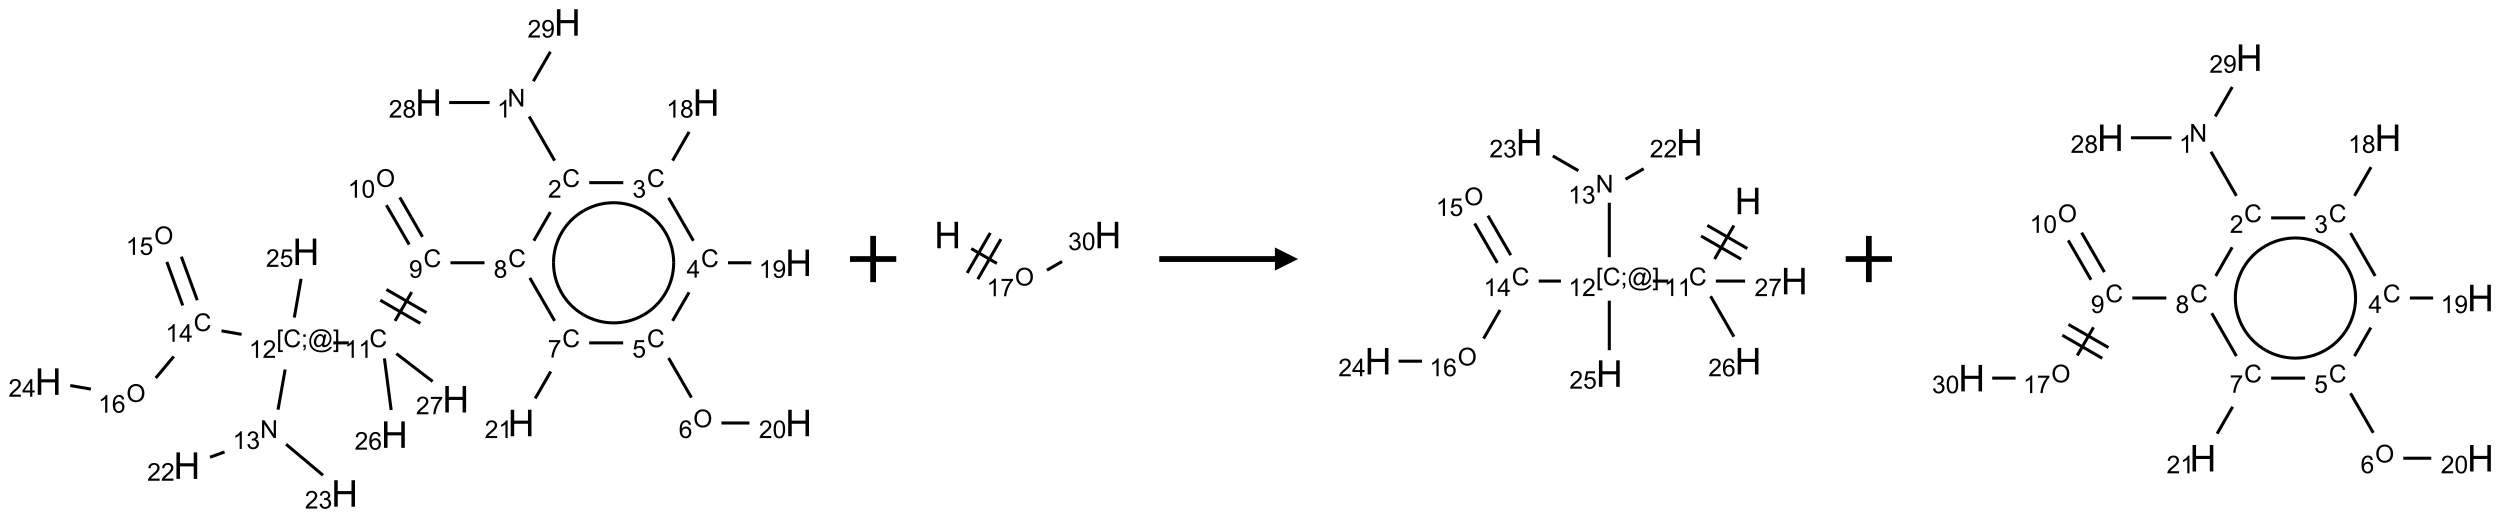 <?xml version="1.0" encoding="UTF-8"?>
<svg xmlns="http://www.w3.org/2000/svg" xmlns:xlink="http://www.w3.org/1999/xlink" width="1081" height="224" viewBox="0 0 1081 224">
<defs>
<g>
<g id="glyph-0-0">
<path d="M 1.332 0 L 1.332 -6.668 L 6.668 -6.668 L 6.668 0 Z M 1.5 -0.168 L 6.5 -0.168 L 6.5 -6.5 L 1.5 -6.5 Z M 1.5 -0.168 "/>
</g>
<g id="glyph-0-1">
<path d="M 0.812 0 L 0.812 -7.637 L 1.848 -7.637 L 5.859 -1.641 L 5.859 -7.637 L 6.828 -7.637 L 6.828 0 L 5.793 0 L 1.781 -6 L 1.781 0 Z M 0.812 0 "/>
</g>
<g id="glyph-0-2">
<path d="M 3.973 0 L 3.035 0 L 3.035 -5.973 C 2.809 -5.758 2.516 -5.543 2.148 -5.328 C 1.781 -5.113 1.453 -4.953 1.16 -4.844 L 1.16 -5.75 C 1.684 -5.996 2.145 -6.297 2.535 -6.645 C 2.93 -6.996 3.207 -7.336 3.371 -7.668 L 3.973 -7.668 Z M 3.973 0 "/>
</g>
<g id="glyph-0-3">
<path d="M 6.27 -2.676 L 7.281 -2.422 C 7.07 -1.594 6.688 -0.961 6.137 -0.523 C 5.586 -0.086 4.914 0.129 4.121 0.129 C 3.297 0.129 2.629 -0.039 2.113 -0.371 C 1.598 -0.707 1.203 -1.191 0.934 -1.828 C 0.664 -2.465 0.531 -3.145 0.531 -3.875 C 0.531 -4.672 0.684 -5.363 0.988 -5.957 C 1.293 -6.547 1.723 -6.996 2.285 -7.305 C 2.844 -7.613 3.461 -7.766 4.137 -7.766 C 4.898 -7.766 5.543 -7.57 6.062 -7.184 C 6.582 -6.793 6.945 -6.246 7.152 -5.543 L 6.156 -5.309 C 5.98 -5.863 5.723 -6.266 5.387 -6.52 C 5.051 -6.773 4.625 -6.902 4.113 -6.902 C 3.527 -6.902 3.039 -6.762 2.645 -6.48 C 2.25 -6.199 1.973 -5.82 1.812 -5.348 C 1.652 -4.871 1.574 -4.383 1.574 -3.879 C 1.574 -3.23 1.668 -2.664 1.855 -2.18 C 2.047 -1.695 2.34 -1.332 2.738 -1.094 C 3.137 -0.855 3.57 -0.734 4.035 -0.734 C 4.602 -0.734 5.082 -0.898 5.473 -1.223 C 5.867 -1.551 6.133 -2.035 6.27 -2.676 Z M 6.27 -2.676 "/>
</g>
<g id="glyph-0-4">
<path d="M 5.371 -0.902 L 5.371 0 L 0.324 0 C 0.316 -0.227 0.352 -0.441 0.434 -0.652 C 0.562 -0.996 0.766 -1.332 1.051 -1.668 C 1.332 -2 1.742 -2.387 2.277 -2.824 C 3.105 -3.504 3.668 -4.043 3.957 -4.441 C 4.25 -4.84 4.395 -5.215 4.395 -5.566 C 4.395 -5.938 4.262 -6.254 3.996 -6.508 C 3.73 -6.762 3.387 -6.891 2.957 -6.891 C 2.508 -6.891 2.145 -6.754 1.875 -6.484 C 1.605 -6.215 1.469 -5.84 1.465 -5.359 L 0.5 -5.457 C 0.566 -6.176 0.812 -6.727 1.246 -7.102 C 1.676 -7.477 2.254 -7.668 2.98 -7.668 C 3.711 -7.668 4.293 -7.465 4.719 -7.059 C 5.145 -6.652 5.359 -6.148 5.359 -5.547 C 5.359 -5.242 5.297 -4.941 5.172 -4.645 C 5.047 -4.352 4.84 -4.039 4.551 -3.715 C 4.262 -3.387 3.777 -2.938 3.105 -2.371 C 2.543 -1.898 2.18 -1.578 2.02 -1.41 C 1.859 -1.242 1.73 -1.07 1.625 -0.902 Z M 5.371 -0.902 "/>
</g>
<g id="glyph-0-5">
<path d="M 0.449 -2.016 L 1.387 -2.141 C 1.492 -1.609 1.676 -1.227 1.934 -0.992 C 2.191 -0.758 2.508 -0.641 2.879 -0.641 C 3.32 -0.641 3.695 -0.793 3.996 -1.098 C 4.301 -1.402 4.453 -1.781 4.453 -2.234 C 4.453 -2.664 4.312 -3.02 4.031 -3.301 C 3.75 -3.578 3.391 -3.719 2.957 -3.719 C 2.781 -3.719 2.562 -3.684 2.297 -3.613 L 2.402 -4.438 C 2.465 -4.43 2.516 -4.426 2.551 -4.426 C 2.949 -4.426 3.312 -4.531 3.629 -4.738 C 3.949 -4.949 4.109 -5.27 4.109 -5.703 C 4.109 -6.047 3.992 -6.332 3.762 -6.559 C 3.527 -6.785 3.227 -6.895 2.859 -6.895 C 2.496 -6.895 2.191 -6.781 1.949 -6.551 C 1.707 -6.324 1.547 -5.98 1.48 -5.52 L 0.543 -5.688 C 0.656 -6.316 0.918 -6.805 1.324 -7.148 C 1.73 -7.492 2.234 -7.668 2.84 -7.668 C 3.254 -7.668 3.641 -7.578 3.988 -7.398 C 4.34 -7.219 4.609 -6.977 4.793 -6.668 C 4.98 -6.359 5.074 -6.031 5.074 -5.684 C 5.074 -5.352 4.984 -5.051 4.809 -4.781 C 4.629 -4.512 4.367 -4.297 4.02 -4.137 C 4.473 -4.031 4.824 -3.816 5.074 -3.488 C 5.324 -3.16 5.449 -2.75 5.449 -2.254 C 5.449 -1.59 5.203 -1.023 4.719 -0.559 C 4.234 -0.098 3.617 0.137 2.875 0.137 C 2.203 0.137 1.648 -0.062 1.207 -0.465 C 0.762 -0.863 0.512 -1.379 0.449 -2.016 Z M 0.449 -2.016 "/>
</g>
<g id="glyph-0-6">
<path d="M 1.887 -4.141 C 1.496 -4.281 1.207 -4.484 1.02 -4.75 C 0.832 -5.016 0.738 -5.328 0.738 -5.699 C 0.738 -6.254 0.938 -6.719 1.34 -7.098 C 1.738 -7.477 2.27 -7.668 2.934 -7.668 C 3.598 -7.668 4.137 -7.473 4.543 -7.086 C 4.949 -6.699 5.152 -6.227 5.152 -5.672 C 5.152 -5.316 5.059 -5.008 4.871 -4.746 C 4.688 -4.484 4.406 -4.281 4.027 -4.141 C 4.496 -3.988 4.852 -3.742 5.098 -3.402 C 5.34 -3.062 5.465 -2.656 5.465 -2.184 C 5.465 -1.531 5.234 -0.98 4.77 -0.535 C 4.309 -0.09 3.703 0.129 2.949 0.129 C 2.195 0.129 1.586 -0.094 1.125 -0.539 C 0.664 -0.984 0.434 -1.543 0.434 -2.207 C 0.434 -2.703 0.559 -3.121 0.809 -3.457 C 1.062 -3.793 1.422 -4.02 1.887 -4.141 Z M 1.699 -5.73 C 1.699 -5.367 1.812 -5.074 2.047 -4.844 C 2.281 -4.613 2.582 -4.5 2.953 -4.5 C 3.312 -4.5 3.609 -4.613 3.84 -4.84 C 4.07 -5.066 4.188 -5.348 4.188 -5.676 C 4.188 -6.02 4.07 -6.309 3.832 -6.543 C 3.594 -6.777 3.297 -6.895 2.941 -6.895 C 2.586 -6.895 2.289 -6.781 2.051 -6.551 C 1.816 -6.324 1.699 -6.047 1.699 -5.73 Z M 1.395 -2.203 C 1.395 -1.938 1.461 -1.676 1.586 -1.426 C 1.711 -1.176 1.902 -0.984 2.152 -0.848 C 2.402 -0.711 2.672 -0.641 2.957 -0.641 C 3.406 -0.641 3.777 -0.785 4.066 -1.074 C 4.359 -1.363 4.504 -1.727 4.504 -2.172 C 4.504 -2.625 4.355 -2.996 4.055 -3.293 C 3.754 -3.586 3.379 -3.734 2.926 -3.734 C 2.484 -3.734 2.121 -3.59 1.832 -3.297 C 1.543 -3.004 1.395 -2.641 1.395 -2.203 Z M 1.395 -2.203 "/>
</g>
<g id="glyph-0-7">
<path d="M 3.449 0 L 3.449 -1.828 L 0.137 -1.828 L 0.137 -2.688 L 3.621 -7.637 L 4.387 -7.637 L 4.387 -2.688 L 5.418 -2.688 L 5.418 -1.828 L 4.387 -1.828 L 4.387 0 Z M 3.449 -2.688 L 3.449 -6.129 L 1.059 -2.688 Z M 3.449 -2.688 "/>
</g>
<g id="glyph-0-8">
<path d="M 0.582 -1.766 L 1.484 -1.848 C 1.562 -1.426 1.707 -1.117 1.922 -0.926 C 2.137 -0.734 2.414 -0.641 2.75 -0.641 C 3.039 -0.641 3.289 -0.707 3.508 -0.84 C 3.727 -0.973 3.902 -1.148 4.043 -1.367 C 4.18 -1.586 4.297 -1.887 4.391 -2.262 C 4.484 -2.637 4.531 -3.016 4.531 -3.406 C 4.531 -3.449 4.531 -3.512 4.527 -3.594 C 4.34 -3.297 4.082 -3.055 3.758 -2.867 C 3.434 -2.68 3.082 -2.59 2.703 -2.59 C 2.07 -2.59 1.535 -2.816 1.098 -3.277 C 0.66 -3.734 0.441 -4.34 0.441 -5.09 C 0.441 -5.863 0.672 -6.484 1.129 -6.957 C 1.586 -7.43 2.156 -7.668 2.844 -7.668 C 3.34 -7.668 3.793 -7.531 4.207 -7.266 C 4.617 -7 4.93 -6.617 5.145 -6.121 C 5.355 -5.629 5.465 -4.91 5.465 -3.973 C 5.465 -2.996 5.359 -2.223 5.145 -1.645 C 4.934 -1.066 4.617 -0.625 4.199 -0.324 C 3.781 -0.02 3.293 0.129 2.73 0.129 C 2.133 0.129 1.645 -0.035 1.266 -0.367 C 0.887 -0.699 0.66 -1.164 0.582 -1.766 Z M 4.422 -5.137 C 4.422 -5.676 4.277 -6.102 3.992 -6.418 C 3.707 -6.734 3.359 -6.891 2.957 -6.891 C 2.543 -6.891 2.18 -6.719 1.871 -6.379 C 1.562 -6.039 1.406 -5.598 1.406 -5.059 C 1.406 -4.57 1.555 -4.176 1.848 -3.871 C 2.141 -3.566 2.5 -3.418 2.934 -3.418 C 3.367 -3.418 3.723 -3.57 4.004 -3.871 C 4.281 -4.176 4.422 -4.598 4.422 -5.137 Z M 4.422 -5.137 "/>
</g>
<g id="glyph-0-9">
<path d="M 0.441 -2 L 1.426 -2.082 C 1.5 -1.605 1.668 -1.242 1.934 -1.004 C 2.199 -0.762 2.52 -0.641 2.895 -0.641 C 3.348 -0.641 3.73 -0.812 4.043 -1.152 C 4.355 -1.492 4.512 -1.941 4.512 -2.504 C 4.512 -3.039 4.359 -3.461 4.059 -3.77 C 3.758 -4.078 3.367 -4.234 2.879 -4.234 C 2.578 -4.234 2.305 -4.164 2.062 -4.027 C 1.82 -3.891 1.629 -3.715 1.488 -3.496 L 0.609 -3.609 L 1.348 -7.531 L 5.145 -7.531 L 5.145 -6.637 L 2.098 -6.637 L 1.688 -4.582 C 2.145 -4.902 2.625 -5.062 3.129 -5.062 C 3.797 -5.062 4.359 -4.832 4.816 -4.371 C 5.277 -3.91 5.504 -3.312 5.504 -2.59 C 5.504 -1.898 5.305 -1.301 4.902 -0.797 C 4.41 -0.18 3.742 0.129 2.895 0.129 C 2.199 0.129 1.633 -0.062 1.195 -0.453 C 0.758 -0.844 0.504 -1.359 0.441 -2 Z M 0.441 -2 "/>
</g>
<g id="glyph-0-10">
<path d="M 0.516 -3.719 C 0.516 -4.984 0.855 -5.977 1.535 -6.695 C 2.215 -7.414 3.094 -7.77 4.172 -7.77 C 4.875 -7.77 5.512 -7.602 6.078 -7.266 C 6.645 -6.93 7.074 -6.461 7.371 -5.855 C 7.668 -5.254 7.816 -4.57 7.816 -3.809 C 7.816 -3.035 7.66 -2.34 7.348 -1.73 C 7.035 -1.117 6.594 -0.656 6.02 -0.34 C 5.449 -0.027 4.828 0.129 4.168 0.129 C 3.449 0.129 2.805 -0.043 2.238 -0.391 C 1.672 -0.738 1.246 -1.211 0.953 -1.812 C 0.66 -2.414 0.516 -3.047 0.516 -3.719 Z M 1.559 -3.703 C 1.559 -2.781 1.805 -2.059 2.301 -1.527 C 2.793 -1 3.414 -0.734 4.16 -0.734 C 4.922 -0.734 5.547 -1 6.039 -1.535 C 6.531 -2.07 6.777 -2.828 6.777 -3.812 C 6.777 -4.434 6.672 -4.977 6.461 -5.441 C 6.25 -5.902 5.945 -6.262 5.539 -6.52 C 5.133 -6.773 4.68 -6.902 4.176 -6.902 C 3.461 -6.902 2.848 -6.656 2.332 -6.164 C 1.816 -5.672 1.559 -4.852 1.559 -3.703 Z M 1.559 -3.703 "/>
</g>
<g id="glyph-0-11">
<path d="M 5.309 -5.766 L 4.375 -5.691 C 4.293 -6.059 4.172 -6.328 4.02 -6.496 C 3.766 -6.762 3.453 -6.895 3.082 -6.895 C 2.785 -6.895 2.523 -6.812 2.297 -6.645 C 2 -6.43 1.77 -6.117 1.598 -5.703 C 1.43 -5.289 1.34 -4.703 1.332 -3.938 C 1.559 -4.281 1.836 -4.535 2.16 -4.703 C 2.488 -4.871 2.828 -4.953 3.188 -4.953 C 3.812 -4.953 4.344 -4.723 4.785 -4.262 C 5.223 -3.801 5.441 -3.207 5.441 -2.48 C 5.441 -2 5.34 -1.555 5.133 -1.145 C 4.926 -0.73 4.641 -0.418 4.281 -0.199 C 3.922 0.02 3.512 0.129 3.051 0.129 C 2.27 0.129 1.633 -0.156 1.141 -0.73 C 0.648 -1.305 0.402 -2.254 0.402 -3.574 C 0.402 -5.051 0.672 -6.121 1.219 -6.793 C 1.695 -7.375 2.336 -7.668 3.141 -7.668 C 3.742 -7.668 4.234 -7.5 4.617 -7.16 C 5 -6.824 5.23 -6.359 5.309 -5.766 Z M 1.48 -2.473 C 1.48 -2.152 1.547 -1.844 1.684 -1.547 C 1.82 -1.25 2.016 -1.027 2.262 -0.871 C 2.508 -0.719 2.766 -0.641 3.035 -0.641 C 3.434 -0.641 3.773 -0.801 4.059 -1.121 C 4.344 -1.441 4.484 -1.875 4.484 -2.422 C 4.484 -2.949 4.344 -3.367 4.062 -3.668 C 3.781 -3.973 3.426 -4.125 3 -4.125 C 2.578 -4.125 2.219 -3.973 1.922 -3.668 C 1.625 -3.363 1.48 -2.969 1.48 -2.473 Z M 1.48 -2.473 "/>
</g>
<g id="glyph-0-12">
<path d="M 0.441 -3.766 C 0.441 -4.668 0.535 -5.395 0.723 -5.945 C 0.906 -6.496 1.184 -6.922 1.551 -7.219 C 1.918 -7.516 2.375 -7.668 2.934 -7.668 C 3.344 -7.668 3.703 -7.586 4.012 -7.418 C 4.32 -7.254 4.574 -7.016 4.777 -6.707 C 4.977 -6.395 5.137 -6.016 5.25 -5.57 C 5.363 -5.125 5.422 -4.523 5.422 -3.766 C 5.422 -2.871 5.328 -2.148 5.145 -1.598 C 4.961 -1.047 4.688 -0.621 4.32 -0.32 C 3.953 -0.02 3.492 0.129 2.934 0.129 C 2.195 0.129 1.617 -0.133 1.199 -0.66 C 0.695 -1.297 0.441 -2.332 0.441 -3.766 Z M 1.406 -3.766 C 1.406 -2.512 1.555 -1.68 1.848 -1.262 C 2.141 -0.848 2.5 -0.641 2.934 -0.641 C 3.363 -0.641 3.727 -0.848 4.02 -1.266 C 4.312 -1.684 4.457 -2.516 4.457 -3.766 C 4.457 -5.023 4.312 -5.859 4.02 -6.27 C 3.727 -6.684 3.359 -6.891 2.922 -6.891 C 2.492 -6.891 2.148 -6.707 1.891 -6.344 C 1.566 -5.879 1.406 -5.02 1.406 -3.766 Z M 1.406 -3.766 "/>
</g>
<g id="glyph-0-13">
<path d="M 0.504 -6.637 L 0.504 -7.535 L 5.449 -7.535 L 5.449 -6.809 C 4.961 -6.289 4.48 -5.602 4.004 -4.746 C 3.527 -3.887 3.156 -3.004 2.895 -2.098 C 2.707 -1.461 2.59 -0.762 2.535 0 L 1.574 0 C 1.582 -0.602 1.703 -1.328 1.926 -2.176 C 2.152 -3.027 2.477 -3.848 2.898 -4.637 C 3.32 -5.426 3.77 -6.094 4.246 -6.637 Z M 0.504 -6.637 "/>
</g>
<g id="glyph-0-14">
<path d="M 0.723 2.121 L 0.723 -7.637 L 2.793 -7.637 L 2.793 -6.859 L 1.66 -6.859 L 1.66 1.344 L 2.793 1.344 L 2.793 2.121 Z M 0.723 2.121 "/>
</g>
<g id="glyph-0-15">
<path d="M 0.949 -4.465 L 0.949 -5.531 L 2.016 -5.531 L 2.016 -4.465 Z M 0.949 0 L 0.949 -1.066 L 2.016 -1.066 L 2.016 0 C 2.016 0.391 1.945 0.711 1.809 0.949 C 1.668 1.191 1.449 1.379 1.145 1.512 L 0.887 1.109 C 1.082 1.023 1.23 0.895 1.324 0.727 C 1.418 0.559 1.469 0.316 1.48 0 Z M 0.949 0 "/>
</g>
<g id="glyph-0-16">
<path d="M 6.047 -0.848 C 5.82 -0.59 5.57 -0.379 5.289 -0.223 C 5.008 -0.062 4.73 0.016 4.449 0.016 C 4.141 0.016 3.84 -0.074 3.547 -0.254 C 3.254 -0.434 3.02 -0.715 2.836 -1.09 C 2.652 -1.465 2.562 -1.875 2.562 -2.324 C 2.562 -2.875 2.703 -3.43 2.988 -3.98 C 3.27 -4.535 3.621 -4.953 4.043 -5.23 C 4.461 -5.508 4.871 -5.645 5.266 -5.645 C 5.566 -5.645 5.855 -5.566 6.129 -5.41 C 6.402 -5.25 6.641 -5.012 6.84 -4.688 L 7.016 -5.496 L 7.949 -5.496 L 7.199 -2 C 7.094 -1.516 7.043 -1.246 7.043 -1.191 C 7.043 -1.098 7.078 -1.02 7.148 -0.949 C 7.219 -0.883 7.305 -0.848 7.406 -0.848 C 7.59 -0.848 7.832 -0.953 8.129 -1.168 C 8.527 -1.445 8.84 -1.816 9.07 -2.285 C 9.301 -2.75 9.418 -3.234 9.418 -3.73 C 9.418 -4.309 9.27 -4.852 8.973 -5.355 C 8.676 -5.859 8.23 -6.262 7.645 -6.562 C 7.055 -6.863 6.406 -7.016 5.691 -7.016 C 4.879 -7.016 4.137 -6.824 3.465 -6.445 C 2.793 -6.066 2.273 -5.52 1.902 -4.809 C 1.535 -4.098 1.348 -3.34 1.348 -2.527 C 1.348 -1.676 1.535 -0.941 1.902 -0.328 C 2.273 0.285 2.809 0.742 3.508 1.035 C 4.207 1.328 4.984 1.473 5.832 1.473 C 6.742 1.473 7.504 1.32 8.121 1.016 C 8.734 0.711 9.195 0.34 9.5 -0.098 L 10.441 -0.098 C 10.266 0.266 9.961 0.637 9.531 1.016 C 9.102 1.395 8.59 1.695 7.996 1.914 C 7.402 2.133 6.688 2.246 5.848 2.246 C 5.078 2.246 4.367 2.145 3.715 1.949 C 3.066 1.75 2.512 1.453 2.051 1.055 C 1.594 0.656 1.25 0.199 1.016 -0.316 C 0.723 -0.973 0.578 -1.684 0.578 -2.441 C 0.578 -3.289 0.75 -4.098 1.098 -4.863 C 1.523 -5.805 2.125 -6.527 2.902 -7.027 C 3.684 -7.527 4.629 -7.777 5.738 -7.777 C 6.602 -7.777 7.375 -7.602 8.059 -7.246 C 8.746 -6.895 9.285 -6.371 9.684 -5.672 C 10.02 -5.07 10.188 -4.418 10.188 -3.715 C 10.188 -2.707 9.832 -1.812 9.125 -1.031 C 8.492 -0.328 7.801 0.02 7.051 0.02 C 6.812 0.02 6.617 -0.016 6.473 -0.09 C 6.324 -0.16 6.215 -0.266 6.145 -0.402 C 6.102 -0.488 6.066 -0.637 6.047 -0.848 Z M 3.527 -2.262 C 3.527 -1.785 3.641 -1.414 3.863 -1.152 C 4.09 -0.887 4.348 -0.754 4.641 -0.754 C 4.836 -0.754 5.039 -0.812 5.254 -0.93 C 5.469 -1.047 5.676 -1.219 5.871 -1.449 C 6.066 -1.676 6.23 -1.969 6.355 -2.32 C 6.48 -2.672 6.543 -3.027 6.543 -3.379 C 6.543 -3.852 6.426 -4.219 6.191 -4.48 C 5.957 -4.738 5.672 -4.871 5.332 -4.871 C 5.109 -4.871 4.902 -4.812 4.707 -4.699 C 4.512 -4.586 4.32 -4.406 4.137 -4.156 C 3.953 -3.906 3.805 -3.602 3.691 -3.246 C 3.582 -2.887 3.527 -2.559 3.527 -2.262 Z M 3.527 -2.262 "/>
</g>
<g id="glyph-0-17">
<path d="M 2.27 2.121 L 0.203 2.121 L 0.203 1.344 L 1.332 1.344 L 1.332 -6.859 L 0.203 -6.859 L 0.203 -7.637 L 2.27 -7.637 Z M 2.27 2.121 "/>
</g>
<g id="glyph-1-0">
<path d="M 2 0 L 2 -10 L 10 -10 L 10 0 Z M 2.25 -0.25 L 9.75 -0.25 L 9.75 -9.75 L 2.25 -9.75 Z M 2.25 -0.25 "/>
</g>
<g id="glyph-1-1">
<path d="M 1.281 0 L 1.281 -11.453 L 2.797 -11.453 L 2.797 -6.75 L 8.75 -6.75 L 8.75 -11.453 L 10.266 -11.453 L 10.266 0 L 8.75 0 L 8.75 -5.398 L 2.797 -5.398 L 2.797 0 Z M 1.281 0 "/>
</g>
</g>
</defs>
<path fill="none" stroke-width="0.033" stroke-linecap="butt" stroke-linejoin="miter" stroke="rgb(0%, 0%, 0%)" stroke-opacity="1" stroke-miterlimit="10" d="M 5.2 1.017 L 5.475 1.494 " transform="matrix(40, 0, 0, 40, 20.82, 9.701)"/>
<path fill="none" stroke-width="0.033" stroke-linecap="butt" stroke-linejoin="miter" stroke="rgb(0%, 0%, 0%)" stroke-opacity="1" stroke-miterlimit="10" d="M 5.849 1.732 L 6.217 1.732 " transform="matrix(40, 0, 0, 40, 20.82, 9.701)"/>
<path fill="none" stroke-width="0.033" stroke-linecap="butt" stroke-linejoin="miter" stroke="rgb(0%, 0%, 0%)" stroke-opacity="1" stroke-miterlimit="10" d="M 6.75 1.494 L 6.929 1.183 " transform="matrix(40, 0, 0, 40, 20.82, 9.701)"/>
<path fill="none" stroke-width="0.033" stroke-linecap="butt" stroke-linejoin="miter" stroke="rgb(0%, 0%, 0%)" stroke-opacity="1" stroke-miterlimit="10" d="M 6.707 1.896 L 6.975 2.36 " transform="matrix(40, 0, 0, 40, 20.82, 9.701)"/>
<path fill="none" stroke-width="0.033" stroke-linecap="butt" stroke-linejoin="miter" stroke="rgb(0%, 0%, 0%)" stroke-opacity="1" stroke-miterlimit="10" d="M 7.349 2.598 L 7.601 2.598 " transform="matrix(40, 0, 0, 40, 20.82, 9.701)"/>
<path fill="none" stroke-width="0.033" stroke-linecap="butt" stroke-linejoin="miter" stroke="rgb(0%, 0%, 0%)" stroke-opacity="1" stroke-miterlimit="10" d="M 6.928 2.918 L 6.75 3.226 " transform="matrix(40, 0, 0, 40, 20.82, 9.701)"/>
<path fill="none" stroke-width="0.033" stroke-linecap="butt" stroke-linejoin="miter" stroke="rgb(0%, 0%, 0%)" stroke-opacity="1" stroke-miterlimit="10" d="M 6.707 3.628 L 6.954 4.055 " transform="matrix(40, 0, 0, 40, 20.82, 9.701)"/>
<path fill="none" stroke-width="0.033" stroke-linecap="butt" stroke-linejoin="miter" stroke="rgb(0%, 0%, 0%)" stroke-opacity="1" stroke-miterlimit="10" d="M 7.278 4.33 L 7.581 4.33 " transform="matrix(40, 0, 0, 40, 20.82, 9.701)"/>
<path fill="none" stroke-width="0.033" stroke-linecap="butt" stroke-linejoin="miter" stroke="rgb(0%, 0%, 0%)" stroke-opacity="1" stroke-miterlimit="10" d="M 6.216 3.464 L 5.849 3.464 " transform="matrix(40, 0, 0, 40, 20.82, 9.701)"/>
<path fill="none" stroke-width="0.033" stroke-linecap="butt" stroke-linejoin="miter" stroke="rgb(0%, 0%, 0%)" stroke-opacity="1" stroke-miterlimit="10" d="M 5.433 3.774 L 5.265 4.065 " transform="matrix(40, 0, 0, 40, 20.82, 9.701)"/>
<path fill="none" stroke-width="0.033" stroke-linecap="butt" stroke-linejoin="miter" stroke="rgb(0%, 0%, 0%)" stroke-opacity="1" stroke-miterlimit="10" d="M 5.475 3.226 L 5.207 2.762 " transform="matrix(40, 0, 0, 40, 20.82, 9.701)"/>
<path fill="none" stroke-width="0.033" stroke-linecap="butt" stroke-linejoin="miter" stroke="rgb(0%, 0%, 0%)" stroke-opacity="1" stroke-miterlimit="10" d="M 5.25 2.36 L 5.429 2.05 " transform="matrix(40, 0, 0, 40, 20.82, 9.701)"/>
<path fill="none" stroke-width="0.033" stroke-linecap="butt" stroke-linejoin="miter" stroke="rgb(0%, 0%, 0%)" stroke-opacity="1" stroke-miterlimit="10" d="M 4.717 2.598 L 4.349 2.598 " transform="matrix(40, 0, 0, 40, 20.82, 9.701)"/>
<path fill="none" stroke-width="0.033" stroke-linecap="butt" stroke-linejoin="miter" stroke="rgb(0%, 0%, 0%)" stroke-opacity="1" stroke-miterlimit="10" d="M 4.047 2.318 L 3.801 1.891 " transform="matrix(40, 0, 0, 40, 20.82, 9.701)"/>
<path fill="none" stroke-width="0.033" stroke-linecap="butt" stroke-linejoin="miter" stroke="rgb(0%, 0%, 0%)" stroke-opacity="1" stroke-miterlimit="10" d="M 3.903 2.401 L 3.656 1.975 " transform="matrix(40, 0, 0, 40, 20.82, 9.701)"/>
<path fill="none" stroke-width="0.033" stroke-linecap="butt" stroke-linejoin="miter" stroke="rgb(0%, 0%, 0%)" stroke-opacity="1" stroke-miterlimit="10" d="M 3.93 2.915 L 3.75 3.226 " transform="matrix(40, 0, 0, 40, 20.82, 9.701)"/>
<path fill="none" stroke-width="0.033" stroke-linecap="butt" stroke-linejoin="miter" stroke="rgb(0%, 0%, 0%)" stroke-opacity="1" stroke-miterlimit="10" d="M 3.59 3.003 L 4.023 3.253 " transform="matrix(40, 0, 0, 40, 20.82, 9.701)"/>
<path fill="none" stroke-width="0.033" stroke-linecap="butt" stroke-linejoin="miter" stroke="rgb(0%, 0%, 0%)" stroke-opacity="1" stroke-miterlimit="10" d="M 3.657 2.887 L 4.09 3.137 " transform="matrix(40, 0, 0, 40, 20.82, 9.701)"/>
<path fill="none" stroke-width="0.033" stroke-linecap="butt" stroke-linejoin="miter" stroke="rgb(0%, 0%, 0%)" stroke-opacity="1" stroke-miterlimit="10" d="M 3.25 3.464 L 3.083 3.464 " transform="matrix(40, 0, 0, 40, 20.82, 9.701)"/>
<path fill="none" stroke-width="0.033" stroke-linecap="butt" stroke-linejoin="miter" stroke="rgb(0%, 0%, 0%)" stroke-opacity="1" stroke-miterlimit="10" d="M 2.562 3.752 L 2.485 4.186 " transform="matrix(40, 0, 0, 40, 20.82, 9.701)"/>
<path fill="none" stroke-width="0.033" stroke-linecap="butt" stroke-linejoin="miter" stroke="rgb(0%, 0%, 0%)" stroke-opacity="1" stroke-miterlimit="10" d="M 1.907 4.643 L 1.75 4.7 " transform="matrix(40, 0, 0, 40, 20.82, 9.701)"/>
<path fill="none" stroke-width="0.033" stroke-linecap="butt" stroke-linejoin="miter" stroke="rgb(0%, 0%, 0%)" stroke-opacity="1" stroke-miterlimit="10" d="M 2.572 4.56 L 2.971 4.895 " transform="matrix(40, 0, 0, 40, 20.82, 9.701)"/>
<path fill="none" stroke-width="0.033" stroke-linecap="butt" stroke-linejoin="miter" stroke="rgb(0%, 0%, 0%)" stroke-opacity="1" stroke-miterlimit="10" d="M 2.091 3.372 L 1.874 3.334 " transform="matrix(40, 0, 0, 40, 20.82, 9.701)"/>
<path fill="none" stroke-width="0.033" stroke-linecap="butt" stroke-linejoin="miter" stroke="rgb(0%, 0%, 0%)" stroke-opacity="1" stroke-miterlimit="10" d="M 1.612 3.003 L 1.44 2.532 " transform="matrix(40, 0, 0, 40, 20.82, 9.701)"/>
<path fill="none" stroke-width="0.033" stroke-linecap="butt" stroke-linejoin="miter" stroke="rgb(0%, 0%, 0%)" stroke-opacity="1" stroke-miterlimit="10" d="M 1.455 3.06 L 1.283 2.589 " transform="matrix(40, 0, 0, 40, 20.82, 9.701)"/>
<path fill="none" stroke-width="0.033" stroke-linecap="butt" stroke-linejoin="miter" stroke="rgb(0%, 0%, 0%)" stroke-opacity="1" stroke-miterlimit="10" d="M 1.358 3.611 L 1.163 3.844 " transform="matrix(40, 0, 0, 40, 20.82, 9.701)"/>
<path fill="none" stroke-width="0.033" stroke-linecap="butt" stroke-linejoin="miter" stroke="rgb(0%, 0%, 0%)" stroke-opacity="1" stroke-miterlimit="10" d="M 0.462 3.964 L 0.239 3.925 " transform="matrix(40, 0, 0, 40, 20.82, 9.701)"/>
<path fill="none" stroke-width="0.033" stroke-linecap="butt" stroke-linejoin="miter" stroke="rgb(0%, 0%, 0%)" stroke-opacity="1" stroke-miterlimit="10" d="M 2.661 3.19 L 2.734 2.772 " transform="matrix(40, 0, 0, 40, 20.82, 9.701)"/>
<path fill="none" stroke-width="0.033" stroke-linecap="butt" stroke-linejoin="miter" stroke="rgb(0%, 0%, 0%)" stroke-opacity="1" stroke-miterlimit="10" d="M 3.635 3.632 L 3.708 4.19 " transform="matrix(40, 0, 0, 40, 20.82, 9.701)"/>
<path fill="none" stroke-width="0.033" stroke-linecap="butt" stroke-linejoin="miter" stroke="rgb(0%, 0%, 0%)" stroke-opacity="1" stroke-miterlimit="10" d="M 3.764 3.58 L 4.156 3.881 " transform="matrix(40, 0, 0, 40, 20.82, 9.701)"/>
<path fill="none" stroke-width="0.033" stroke-linecap="butt" stroke-linejoin="miter" stroke="rgb(0%, 0%, 0%)" stroke-opacity="1" stroke-miterlimit="10" d="M 4.772 0.866 L 4.335 0.866 " transform="matrix(40, 0, 0, 40, 20.82, 9.701)"/>
<path fill="none" stroke-width="0.033" stroke-linecap="butt" stroke-linejoin="miter" stroke="rgb(0%, 0%, 0%)" stroke-opacity="1" stroke-miterlimit="10" d="M 5.245 0.636 L 5.429 0.317 " transform="matrix(40, 0, 0, 40, 20.82, 9.701)"/>
<path fill="none" stroke-width="0.033" stroke-linecap="butt" stroke-linejoin="miter" stroke="rgb(0%, 0%, 0%)" stroke-opacity="1" stroke-miterlimit="10" d="M 5.788 2.036 C 5.989 1.92 6.236 1.92 6.437 2.036 " transform="matrix(40, 0, 0, 40, 20.82, 9.701)"/>
<path fill="none" stroke-width="0.033" stroke-linecap="butt" stroke-linejoin="miter" stroke="rgb(0%, 0%, 0%)" stroke-opacity="1" stroke-miterlimit="10" d="M 5.463 2.598 C 5.463 2.366 5.587 2.152 5.788 2.036 " transform="matrix(40, 0, 0, 40, 20.82, 9.701)"/>
<path fill="none" stroke-width="0.033" stroke-linecap="butt" stroke-linejoin="miter" stroke="rgb(0%, 0%, 0%)" stroke-opacity="1" stroke-miterlimit="10" d="M 5.788 3.161 C 5.587 3.045 5.463 2.83 5.463 2.598 " transform="matrix(40, 0, 0, 40, 20.82, 9.701)"/>
<path fill="none" stroke-width="0.033" stroke-linecap="butt" stroke-linejoin="miter" stroke="rgb(0%, 0%, 0%)" stroke-opacity="1" stroke-miterlimit="10" d="M 6.437 3.161 C 6.236 3.277 5.989 3.277 5.788 3.161 " transform="matrix(40, 0, 0, 40, 20.82, 9.701)"/>
<path fill="none" stroke-width="0.033" stroke-linecap="butt" stroke-linejoin="miter" stroke="rgb(0%, 0%, 0%)" stroke-opacity="1" stroke-miterlimit="10" d="M 6.762 2.598 C 6.762 2.83 6.638 3.045 6.437 3.161 " transform="matrix(40, 0, 0, 40, 20.82, 9.701)"/>
<path fill="none" stroke-width="0.033" stroke-linecap="butt" stroke-linejoin="miter" stroke="rgb(0%, 0%, 0%)" stroke-opacity="1" stroke-miterlimit="10" d="M 6.437 2.036 C 6.638 2.152 6.762 2.366 6.762 2.598 " transform="matrix(40, 0, 0, 40, 20.82, 9.701)"/>
<g fill="rgb(0%, 0%, 0%)" fill-opacity="1">
<use xlink:href="#glyph-0-1" x="219.441" y="46.055"/>
</g>
<g fill="rgb(0%, 0%, 0%)" fill-opacity="1">
<use xlink:href="#glyph-0-2" x="214.945" y="50.824"/>
</g>
<g fill="rgb(0%, 0%, 0%)" fill-opacity="1">
<use xlink:href="#glyph-0-3" x="243.098" y="80.828"/>
</g>
<g fill="rgb(0%, 0%, 0%)" fill-opacity="1">
<use xlink:href="#glyph-0-4" x="236.926" y="85.465"/>
</g>
<g fill="rgb(0%, 0%, 0%)" fill-opacity="1">
<use xlink:href="#glyph-0-3" x="279.723" y="80.828"/>
</g>
<g fill="rgb(0%, 0%, 0%)" fill-opacity="1">
<use xlink:href="#glyph-0-5" x="273.473" y="85.465"/>
</g>
<g fill="rgb(0%, 0%, 0%)" fill-opacity="1">
<use xlink:href="#glyph-1-1" x="299.543" y="50.07"/>
</g>
<g fill="rgb(0%, 0%, 0%)" fill-opacity="1">
<use xlink:href="#glyph-0-2" x="288.094" y="50.863"/>
<use xlink:href="#glyph-0-6" x="294.026" y="50.863"/>
</g>
<g fill="rgb(0%, 0%, 0%)" fill-opacity="1">
<use xlink:href="#glyph-0-3" x="303.098" y="115.469"/>
</g>
<g fill="rgb(0%, 0%, 0%)" fill-opacity="1">
<use xlink:href="#glyph-0-7" x="296.879" y="120.074"/>
</g>
<g fill="rgb(0%, 0%, 0%)" fill-opacity="1">
<use xlink:href="#glyph-1-1" x="339.543" y="119.352"/>
</g>
<g fill="rgb(0%, 0%, 0%)" fill-opacity="1">
<use xlink:href="#glyph-0-2" x="328.094" y="120.145"/>
<use xlink:href="#glyph-0-8" x="334.026" y="120.145"/>
</g>
<g fill="rgb(0%, 0%, 0%)" fill-opacity="1">
<use xlink:href="#glyph-0-3" x="279.723" y="150.109"/>
</g>
<g fill="rgb(0%, 0%, 0%)" fill-opacity="1">
<use xlink:href="#glyph-0-9" x="273.414" y="154.613"/>
</g>
<g fill="rgb(0%, 0%, 0%)" fill-opacity="1">
<use xlink:href="#glyph-0-10" x="299.738" y="184.754"/>
</g>
<g fill="rgb(0%, 0%, 0%)" fill-opacity="1">
<use xlink:href="#glyph-0-11" x="293.477" y="189.387"/>
</g>
<g fill="rgb(0%, 0%, 0%)" fill-opacity="1">
<use xlink:href="#glyph-1-1" x="339.543" y="188.633"/>
</g>
<g fill="rgb(0%, 0%, 0%)" fill-opacity="1">
<use xlink:href="#glyph-0-4" x="328.137" y="189.426"/>
<use xlink:href="#glyph-0-12" x="334.069" y="189.426"/>
</g>
<g fill="rgb(0%, 0%, 0%)" fill-opacity="1">
<use xlink:href="#glyph-0-3" x="243.098" y="150.109"/>
</g>
<g fill="rgb(0%, 0%, 0%)" fill-opacity="1">
<use xlink:href="#glyph-0-13" x="236.848" y="154.617"/>
</g>
<g fill="rgb(0%, 0%, 0%)" fill-opacity="1">
<use xlink:href="#glyph-1-1" x="219.543" y="188.633"/>
</g>
<g fill="rgb(0%, 0%, 0%)" fill-opacity="1">
<use xlink:href="#glyph-0-4" x="209.586" y="189.426"/>
<use xlink:href="#glyph-0-2" x="215.518" y="189.426"/>
</g>
<g fill="rgb(0%, 0%, 0%)" fill-opacity="1">
<use xlink:href="#glyph-0-3" x="219.723" y="115.469"/>
</g>
<g fill="rgb(0%, 0%, 0%)" fill-opacity="1">
<use xlink:href="#glyph-0-6" x="213.457" y="120.105"/>
</g>
<g fill="rgb(0%, 0%, 0%)" fill-opacity="1">
<use xlink:href="#glyph-0-3" x="183.098" y="115.469"/>
</g>
<g fill="rgb(0%, 0%, 0%)" fill-opacity="1">
<use xlink:href="#glyph-0-8" x="176.832" y="120.105"/>
</g>
<g fill="rgb(0%, 0%, 0%)" fill-opacity="1">
<use xlink:href="#glyph-0-10" x="162.562" y="80.832"/>
</g>
<g fill="rgb(0%, 0%, 0%)" fill-opacity="1">
<use xlink:href="#glyph-0-2" x="150.387" y="85.465"/>
<use xlink:href="#glyph-0-12" x="156.319" y="85.465"/>
</g>
<g fill="rgb(0%, 0%, 0%)" fill-opacity="1">
<use xlink:href="#glyph-0-3" x="159.723" y="150.109"/>
</g>
<g fill="rgb(0%, 0%, 0%)" fill-opacity="1">
<use xlink:href="#glyph-0-2" x="149.012" y="154.746"/>
<use xlink:href="#glyph-0-2" x="154.944" y="154.746"/>
</g>
<g fill="rgb(0%, 0%, 0%)" fill-opacity="1">
<use xlink:href="#glyph-0-14" x="119.527" y="150.117"/>
<use xlink:href="#glyph-0-3" x="122.491" y="150.117"/>
<use xlink:href="#glyph-0-15" x="130.194" y="150.117"/>
<use xlink:href="#glyph-0-16" x="133.158" y="150.117"/>
<use xlink:href="#glyph-0-17" x="143.986" y="150.117"/>
</g>
<g fill="rgb(0%, 0%, 0%)" fill-opacity="1">
<use xlink:href="#glyph-0-2" x="107.617" y="154.746"/>
<use xlink:href="#glyph-0-4" x="113.549" y="154.746"/>
</g>
<g fill="rgb(0%, 0%, 0%)" fill-opacity="1">
<use xlink:href="#glyph-0-1" x="112.496" y="189.371"/>
</g>
<g fill="rgb(0%, 0%, 0%)" fill-opacity="1">
<use xlink:href="#glyph-0-2" x="100.594" y="194.137"/>
<use xlink:href="#glyph-0-5" x="106.526" y="194.137"/>
</g>
<g fill="rgb(0%, 0%, 0%)" fill-opacity="1">
<use xlink:href="#glyph-1-1" x="75.012" y="207.066"/>
</g>
<g fill="rgb(0%, 0%, 0%)" fill-opacity="1">
<use xlink:href="#glyph-0-4" x="63.656" y="207.859"/>
<use xlink:href="#glyph-0-4" x="69.589" y="207.859"/>
</g>
<g fill="rgb(0%, 0%, 0%)" fill-opacity="1">
<use xlink:href="#glyph-1-1" x="143.238" y="219.098"/>
</g>
<g fill="rgb(0%, 0%, 0%)" fill-opacity="1">
<use xlink:href="#glyph-0-4" x="131.809" y="219.891"/>
<use xlink:href="#glyph-0-5" x="137.741" y="219.891"/>
</g>
<g fill="rgb(0%, 0%, 0%)" fill-opacity="1">
<use xlink:href="#glyph-0-3" x="83.707" y="143.164"/>
</g>
<g fill="rgb(0%, 0%, 0%)" fill-opacity="1">
<use xlink:href="#glyph-0-2" x="71.555" y="147.801"/>
<use xlink:href="#glyph-0-7" x="77.487" y="147.801"/>
</g>
<g fill="rgb(0%, 0%, 0%)" fill-opacity="1">
<use xlink:href="#glyph-0-10" x="66.668" y="105.582"/>
</g>
<g fill="rgb(0%, 0%, 0%)" fill-opacity="1">
<use xlink:href="#glyph-0-2" x="54.41" y="110.211"/>
<use xlink:href="#glyph-0-9" x="60.342" y="110.211"/>
</g>
<g fill="rgb(0%, 0%, 0%)" fill-opacity="1">
<use xlink:href="#glyph-0-10" x="54.637" y="173.809"/>
</g>
<g fill="rgb(0%, 0%, 0%)" fill-opacity="1">
<use xlink:href="#glyph-0-2" x="42.441" y="178.441"/>
<use xlink:href="#glyph-0-11" x="48.374" y="178.441"/>
</g>
<g fill="rgb(0%, 0%, 0%)" fill-opacity="1">
<use xlink:href="#glyph-1-1" x="15.047" y="170.742"/>
</g>
<g fill="rgb(0%, 0%, 0%)" fill-opacity="1">
<use xlink:href="#glyph-0-4" x="3.648" y="171.535"/>
<use xlink:href="#glyph-0-7" x="9.581" y="171.535"/>
</g>
<g fill="rgb(0%, 0%, 0%)" fill-opacity="1">
<use xlink:href="#glyph-1-1" x="126.488" y="114.602"/>
</g>
<g fill="rgb(0%, 0%, 0%)" fill-opacity="1">
<use xlink:href="#glyph-0-4" x="115" y="115.395"/>
<use xlink:href="#glyph-0-9" x="120.932" y="115.395"/>
</g>
<g fill="rgb(0%, 0%, 0%)" fill-opacity="1">
<use xlink:href="#glyph-1-1" x="164.766" y="193.652"/>
</g>
<g fill="rgb(0%, 0%, 0%)" fill-opacity="1">
<use xlink:href="#glyph-0-4" x="153.34" y="194.441"/>
<use xlink:href="#glyph-0-11" x="159.272" y="194.441"/>
</g>
<g fill="rgb(0%, 0%, 0%)" fill-opacity="1">
<use xlink:href="#glyph-1-1" x="191.277" y="178.344"/>
</g>
<g fill="rgb(0%, 0%, 0%)" fill-opacity="1">
<use xlink:href="#glyph-0-4" x="179.848" y="179.137"/>
<use xlink:href="#glyph-0-13" x="185.78" y="179.137"/>
</g>
<g fill="rgb(0%, 0%, 0%)" fill-opacity="1">
<use xlink:href="#glyph-1-1" x="179.543" y="50.07"/>
</g>
<g fill="rgb(0%, 0%, 0%)" fill-opacity="1">
<use xlink:href="#glyph-0-4" x="168.098" y="50.863"/>
<use xlink:href="#glyph-0-6" x="174.03" y="50.863"/>
</g>
<g fill="rgb(0%, 0%, 0%)" fill-opacity="1">
<use xlink:href="#glyph-1-1" x="239.543" y="15.43"/>
</g>
<g fill="rgb(0%, 0%, 0%)" fill-opacity="1">
<use xlink:href="#glyph-0-4" x="228.098" y="16.223"/>
<use xlink:href="#glyph-0-8" x="234.03" y="16.223"/>
</g>
<path fill="none" stroke-width="0.062" stroke-linecap="butt" stroke-linejoin="miter" stroke="rgb(0%, 0%, 0%)" stroke-opacity="1" stroke-miterlimit="10" d="M -0 0 L 0.5 0 M 0.25 -0.25 L 0.25 0.25 " transform="matrix(40, 0, 0, 40, 367.539, 112)"/>
<path fill="none" stroke-width="0.033" stroke-linecap="butt" stroke-linejoin="miter" stroke="rgb(0%, 0%, 0%)" stroke-opacity="1" stroke-miterlimit="10" d="M 0.255 0.147 L 0.532 0.307 " transform="matrix(40, 0, 0, 40, 409.766, 101.623)"/>
<path fill="none" stroke-width="0.033" stroke-linecap="butt" stroke-linejoin="miter" stroke="rgb(0%, 0%, 0%)" stroke-opacity="1" stroke-miterlimit="10" d="M 0.326 0.477 L 0.576 0.044 " transform="matrix(40, 0, 0, 40, 409.766, 101.623)"/>
<path fill="none" stroke-width="0.033" stroke-linecap="butt" stroke-linejoin="miter" stroke="rgb(0%, 0%, 0%)" stroke-opacity="1" stroke-miterlimit="10" d="M 0.211 0.41 L 0.461 -0.023 " transform="matrix(40, 0, 0, 40, 409.766, 101.623)"/>
<path fill="none" stroke-width="0.033" stroke-linecap="butt" stroke-linejoin="miter" stroke="rgb(0%, 0%, 0%)" stroke-opacity="1" stroke-miterlimit="10" d="M 1.073 0.38 L 1.237 0.286 " transform="matrix(40, 0, 0, 40, 409.766, 101.623)"/>
<g fill="rgb(0%, 0%, 0%)" fill-opacity="1">
<use xlink:href="#glyph-1-1" x="403.992" y="107.352"/>
</g>
<g fill="rgb(0%, 0%, 0%)" fill-opacity="1">
<use xlink:href="#glyph-0-10" x="438.828" y="123.473"/>
</g>
<g fill="rgb(0%, 0%, 0%)" fill-opacity="1">
<use xlink:href="#glyph-0-2" x="426.629" y="128.105"/>
<use xlink:href="#glyph-0-13" x="432.561" y="128.105"/>
</g>
<g fill="rgb(0%, 0%, 0%)" fill-opacity="1">
<use xlink:href="#glyph-1-1" x="473.273" y="107.352"/>
</g>
<g fill="rgb(0%, 0%, 0%)" fill-opacity="1">
<use xlink:href="#glyph-0-5" x="461.867" y="108.145"/>
<use xlink:href="#glyph-0-12" x="467.799" y="108.145"/>
</g>
<path fill-rule="nonzero" fill="rgb(0%, 0%, 0%)" fill-opacity="1" d="M 501.27 113.25 L 551.27 113.25 L 551.27 117 L 561.27 112 L 551.27 107 L 551.27 110.75 L 501.27 110.75 "/>
<path fill="none" stroke-width="0.033" stroke-linecap="butt" stroke-linejoin="miter" stroke="rgb(0%, 0%, 0%)" stroke-opacity="1" stroke-miterlimit="10" d="M 3.847 0.899 L 3.638 1.262 " transform="matrix(40, 0, 0, 40, 595.863, 61.539)"/>
<path fill="none" stroke-width="0.033" stroke-linecap="butt" stroke-linejoin="miter" stroke="rgb(0%, 0%, 0%)" stroke-opacity="1" stroke-miterlimit="10" d="M 3.492 1.013 L 3.925 1.263 " transform="matrix(40, 0, 0, 40, 595.863, 61.539)"/>
<path fill="none" stroke-width="0.033" stroke-linecap="butt" stroke-linejoin="miter" stroke="rgb(0%, 0%, 0%)" stroke-opacity="1" stroke-miterlimit="10" d="M 3.559 0.898 L 3.992 1.148 " transform="matrix(40, 0, 0, 40, 595.863, 61.539)"/>
<path fill="none" stroke-width="0.033" stroke-linecap="butt" stroke-linejoin="miter" stroke="rgb(0%, 0%, 0%)" stroke-opacity="1" stroke-miterlimit="10" d="M 3.137 1.5 L 2.971 1.5 " transform="matrix(40, 0, 0, 40, 595.863, 61.539)"/>
<path fill="none" stroke-width="0.033" stroke-linecap="butt" stroke-linejoin="miter" stroke="rgb(0%, 0%, 0%)" stroke-opacity="1" stroke-miterlimit="10" d="M 2.5 1.242 L 2.5 0.653 " transform="matrix(40, 0, 0, 40, 595.863, 61.539)"/>
<path fill="none" stroke-width="0.033" stroke-linecap="butt" stroke-linejoin="miter" stroke="rgb(0%, 0%, 0%)" stroke-opacity="1" stroke-miterlimit="10" d="M 2.675 0.399 L 2.871 0.286 " transform="matrix(40, 0, 0, 40, 595.863, 61.539)"/>
<path fill="none" stroke-width="0.033" stroke-linecap="butt" stroke-linejoin="miter" stroke="rgb(0%, 0%, 0%)" stroke-opacity="1" stroke-miterlimit="10" d="M 2.166 0.307 L 1.889 0.147 " transform="matrix(40, 0, 0, 40, 595.863, 61.539)"/>
<path fill="none" stroke-width="0.033" stroke-linecap="butt" stroke-linejoin="miter" stroke="rgb(0%, 0%, 0%)" stroke-opacity="1" stroke-miterlimit="10" d="M 1.977 1.5 L 1.737 1.5 " transform="matrix(40, 0, 0, 40, 595.863, 61.539)"/>
<path fill="none" stroke-width="0.033" stroke-linecap="butt" stroke-linejoin="miter" stroke="rgb(0%, 0%, 0%)" stroke-opacity="1" stroke-miterlimit="10" d="M 1.435 1.22 L 1.188 0.793 " transform="matrix(40, 0, 0, 40, 595.863, 61.539)"/>
<path fill="none" stroke-width="0.033" stroke-linecap="butt" stroke-linejoin="miter" stroke="rgb(0%, 0%, 0%)" stroke-opacity="1" stroke-miterlimit="10" d="M 1.29 1.303 L 1.044 0.877 " transform="matrix(40, 0, 0, 40, 595.863, 61.539)"/>
<path fill="none" stroke-width="0.033" stroke-linecap="butt" stroke-linejoin="miter" stroke="rgb(0%, 0%, 0%)" stroke-opacity="1" stroke-miterlimit="10" d="M 1.319 1.813 L 1.141 2.122 " transform="matrix(40, 0, 0, 40, 595.863, 61.539)"/>
<path fill="none" stroke-width="0.033" stroke-linecap="butt" stroke-linejoin="miter" stroke="rgb(0%, 0%, 0%)" stroke-opacity="1" stroke-miterlimit="10" d="M 0.475 2.366 L 0.222 2.366 " transform="matrix(40, 0, 0, 40, 595.863, 61.539)"/>
<path fill="none" stroke-width="0.033" stroke-linecap="butt" stroke-linejoin="miter" stroke="rgb(0%, 0%, 0%)" stroke-opacity="1" stroke-miterlimit="10" d="M 2.5 1.712 L 2.5 2.247 " transform="matrix(40, 0, 0, 40, 595.863, 61.539)"/>
<path fill="none" stroke-width="0.033" stroke-linecap="butt" stroke-linejoin="miter" stroke="rgb(0%, 0%, 0%)" stroke-opacity="1" stroke-miterlimit="10" d="M 3.595 1.664 L 3.847 2.101 " transform="matrix(40, 0, 0, 40, 595.863, 61.539)"/>
<path fill="none" stroke-width="0.033" stroke-linecap="butt" stroke-linejoin="miter" stroke="rgb(0%, 0%, 0%)" stroke-opacity="1" stroke-miterlimit="10" d="M 3.652 1.5 L 3.968 1.5 " transform="matrix(40, 0, 0, 40, 595.863, 61.539)"/>
<g fill="rgb(0%, 0%, 0%)" fill-opacity="1">
<use xlink:href="#glyph-1-1" x="750.09" y="92.625"/>
</g>
<g fill="rgb(0%, 0%, 0%)" fill-opacity="1">
<use xlink:href="#glyph-0-3" x="730.27" y="123.383"/>
</g>
<g fill="rgb(0%, 0%, 0%)" fill-opacity="1">
<use xlink:href="#glyph-0-2" x="719.559" y="128.02"/>
<use xlink:href="#glyph-0-2" x="725.491" y="128.02"/>
</g>
<g fill="rgb(0%, 0%, 0%)" fill-opacity="1">
<use xlink:href="#glyph-0-14" x="690.074" y="123.391"/>
<use xlink:href="#glyph-0-3" x="693.038" y="123.391"/>
<use xlink:href="#glyph-0-15" x="700.741" y="123.391"/>
<use xlink:href="#glyph-0-16" x="703.704" y="123.391"/>
<use xlink:href="#glyph-0-17" x="714.533" y="123.391"/>
</g>
<g fill="rgb(0%, 0%, 0%)" fill-opacity="1">
<use xlink:href="#glyph-0-2" x="678.164" y="128.02"/>
<use xlink:href="#glyph-0-4" x="684.096" y="128.02"/>
</g>
<g fill="rgb(0%, 0%, 0%)" fill-opacity="1">
<use xlink:href="#glyph-0-1" x="689.988" y="83.25"/>
</g>
<g fill="rgb(0%, 0%, 0%)" fill-opacity="1">
<use xlink:href="#glyph-0-2" x="678.086" y="88.02"/>
<use xlink:href="#glyph-0-5" x="684.018" y="88.02"/>
</g>
<g fill="rgb(0%, 0%, 0%)" fill-opacity="1">
<use xlink:href="#glyph-1-1" x="724.73" y="67.266"/>
</g>
<g fill="rgb(0%, 0%, 0%)" fill-opacity="1">
<use xlink:href="#glyph-0-4" x="713.379" y="68.059"/>
<use xlink:href="#glyph-0-4" x="719.311" y="68.059"/>
</g>
<g fill="rgb(0%, 0%, 0%)" fill-opacity="1">
<use xlink:href="#glyph-1-1" x="655.449" y="67.266"/>
</g>
<g fill="rgb(0%, 0%, 0%)" fill-opacity="1">
<use xlink:href="#glyph-0-4" x="644.02" y="68.059"/>
<use xlink:href="#glyph-0-5" x="649.952" y="68.059"/>
</g>
<g fill="rgb(0%, 0%, 0%)" fill-opacity="1">
<use xlink:href="#glyph-0-3" x="653.645" y="123.383"/>
</g>
<g fill="rgb(0%, 0%, 0%)" fill-opacity="1">
<use xlink:href="#glyph-0-2" x="641.492" y="128.02"/>
<use xlink:href="#glyph-0-7" x="647.424" y="128.02"/>
</g>
<g fill="rgb(0%, 0%, 0%)" fill-opacity="1">
<use xlink:href="#glyph-0-10" x="633.109" y="88.746"/>
</g>
<g fill="rgb(0%, 0%, 0%)" fill-opacity="1">
<use xlink:href="#glyph-0-2" x="620.852" y="93.379"/>
<use xlink:href="#glyph-0-9" x="626.784" y="93.379"/>
</g>
<g fill="rgb(0%, 0%, 0%)" fill-opacity="1">
<use xlink:href="#glyph-0-10" x="630.285" y="158.027"/>
</g>
<g fill="rgb(0%, 0%, 0%)" fill-opacity="1">
<use xlink:href="#glyph-0-2" x="618.09" y="162.66"/>
<use xlink:href="#glyph-0-11" x="624.022" y="162.66"/>
</g>
<g fill="rgb(0%, 0%, 0%)" fill-opacity="1">
<use xlink:href="#glyph-1-1" x="590.09" y="161.906"/>
</g>
<g fill="rgb(0%, 0%, 0%)" fill-opacity="1">
<use xlink:href="#glyph-0-4" x="578.691" y="162.699"/>
<use xlink:href="#glyph-0-7" x="584.624" y="162.699"/>
</g>
<g fill="rgb(0%, 0%, 0%)" fill-opacity="1">
<use xlink:href="#glyph-1-1" x="690.09" y="167.266"/>
</g>
<g fill="rgb(0%, 0%, 0%)" fill-opacity="1">
<use xlink:href="#glyph-0-4" x="678.602" y="168.059"/>
<use xlink:href="#glyph-0-9" x="684.534" y="168.059"/>
</g>
<g fill="rgb(0%, 0%, 0%)" fill-opacity="1">
<use xlink:href="#glyph-1-1" x="750.09" y="161.906"/>
</g>
<g fill="rgb(0%, 0%, 0%)" fill-opacity="1">
<use xlink:href="#glyph-0-4" x="738.664" y="162.699"/>
<use xlink:href="#glyph-0-11" x="744.596" y="162.699"/>
</g>
<g fill="rgb(0%, 0%, 0%)" fill-opacity="1">
<use xlink:href="#glyph-1-1" x="770.09" y="127.266"/>
</g>
<g fill="rgb(0%, 0%, 0%)" fill-opacity="1">
<use xlink:href="#glyph-0-4" x="758.66" y="128.059"/>
<use xlink:href="#glyph-0-13" x="764.592" y="128.059"/>
</g>
<path fill="none" stroke-width="0.062" stroke-linecap="butt" stroke-linejoin="miter" stroke="rgb(0%, 0%, 0%)" stroke-opacity="1" stroke-miterlimit="10" d="M -0 0 L 0.5 0 M 0.25 -0.25 L 0.25 0.25 " transform="matrix(40, 0, 0, 40, 798.086, 112)"/>
<path fill="none" stroke-width="0.033" stroke-linecap="butt" stroke-linejoin="miter" stroke="rgb(0%, 0%, 0%)" stroke-opacity="1" stroke-miterlimit="10" d="M 2.587 1.017 L 2.862 1.494 " transform="matrix(40, 0, 0, 40, 852.551, 24.936)"/>
<path fill="none" stroke-width="0.033" stroke-linecap="butt" stroke-linejoin="miter" stroke="rgb(0%, 0%, 0%)" stroke-opacity="1" stroke-miterlimit="10" d="M 3.237 1.732 L 3.605 1.732 " transform="matrix(40, 0, 0, 40, 852.551, 24.936)"/>
<path fill="none" stroke-width="0.033" stroke-linecap="butt" stroke-linejoin="miter" stroke="rgb(0%, 0%, 0%)" stroke-opacity="1" stroke-miterlimit="10" d="M 4.138 1.494 L 4.317 1.183 " transform="matrix(40, 0, 0, 40, 852.551, 24.936)"/>
<path fill="none" stroke-width="0.033" stroke-linecap="butt" stroke-linejoin="miter" stroke="rgb(0%, 0%, 0%)" stroke-opacity="1" stroke-miterlimit="10" d="M 4.095 1.896 L 4.362 2.36 " transform="matrix(40, 0, 0, 40, 852.551, 24.936)"/>
<path fill="none" stroke-width="0.033" stroke-linecap="butt" stroke-linejoin="miter" stroke="rgb(0%, 0%, 0%)" stroke-opacity="1" stroke-miterlimit="10" d="M 4.737 2.598 L 4.988 2.598 " transform="matrix(40, 0, 0, 40, 852.551, 24.936)"/>
<path fill="none" stroke-width="0.033" stroke-linecap="butt" stroke-linejoin="miter" stroke="rgb(0%, 0%, 0%)" stroke-opacity="1" stroke-miterlimit="10" d="M 4.315 2.918 L 4.138 3.226 " transform="matrix(40, 0, 0, 40, 852.551, 24.936)"/>
<path fill="none" stroke-width="0.033" stroke-linecap="butt" stroke-linejoin="miter" stroke="rgb(0%, 0%, 0%)" stroke-opacity="1" stroke-miterlimit="10" d="M 4.095 3.628 L 4.341 4.055 " transform="matrix(40, 0, 0, 40, 852.551, 24.936)"/>
<path fill="none" stroke-width="0.033" stroke-linecap="butt" stroke-linejoin="miter" stroke="rgb(0%, 0%, 0%)" stroke-opacity="1" stroke-miterlimit="10" d="M 4.666 4.33 L 4.968 4.33 " transform="matrix(40, 0, 0, 40, 852.551, 24.936)"/>
<path fill="none" stroke-width="0.033" stroke-linecap="butt" stroke-linejoin="miter" stroke="rgb(0%, 0%, 0%)" stroke-opacity="1" stroke-miterlimit="10" d="M 3.604 3.464 L 3.237 3.464 " transform="matrix(40, 0, 0, 40, 852.551, 24.936)"/>
<path fill="none" stroke-width="0.033" stroke-linecap="butt" stroke-linejoin="miter" stroke="rgb(0%, 0%, 0%)" stroke-opacity="1" stroke-miterlimit="10" d="M 2.821 3.774 L 2.653 4.065 " transform="matrix(40, 0, 0, 40, 852.551, 24.936)"/>
<path fill="none" stroke-width="0.033" stroke-linecap="butt" stroke-linejoin="miter" stroke="rgb(0%, 0%, 0%)" stroke-opacity="1" stroke-miterlimit="10" d="M 2.862 3.226 L 2.595 2.762 " transform="matrix(40, 0, 0, 40, 852.551, 24.936)"/>
<path fill="none" stroke-width="0.033" stroke-linecap="butt" stroke-linejoin="miter" stroke="rgb(0%, 0%, 0%)" stroke-opacity="1" stroke-miterlimit="10" d="M 2.638 2.36 L 2.816 2.05 " transform="matrix(40, 0, 0, 40, 852.551, 24.936)"/>
<path fill="none" stroke-width="0.033" stroke-linecap="butt" stroke-linejoin="miter" stroke="rgb(0%, 0%, 0%)" stroke-opacity="1" stroke-miterlimit="10" d="M 2.104 2.598 L 1.737 2.598 " transform="matrix(40, 0, 0, 40, 852.551, 24.936)"/>
<path fill="none" stroke-width="0.033" stroke-linecap="butt" stroke-linejoin="miter" stroke="rgb(0%, 0%, 0%)" stroke-opacity="1" stroke-miterlimit="10" d="M 1.435 2.318 L 1.188 1.891 " transform="matrix(40, 0, 0, 40, 852.551, 24.936)"/>
<path fill="none" stroke-width="0.033" stroke-linecap="butt" stroke-linejoin="miter" stroke="rgb(0%, 0%, 0%)" stroke-opacity="1" stroke-miterlimit="10" d="M 1.29 2.401 L 1.044 1.975 " transform="matrix(40, 0, 0, 40, 852.551, 24.936)"/>
<path fill="none" stroke-width="0.033" stroke-linecap="butt" stroke-linejoin="miter" stroke="rgb(0%, 0%, 0%)" stroke-opacity="1" stroke-miterlimit="10" d="M 1.317 2.915 L 1.141 3.22 " transform="matrix(40, 0, 0, 40, 852.551, 24.936)"/>
<path fill="none" stroke-width="0.033" stroke-linecap="butt" stroke-linejoin="miter" stroke="rgb(0%, 0%, 0%)" stroke-opacity="1" stroke-miterlimit="10" d="M 0.979 3 L 1.412 3.25 " transform="matrix(40, 0, 0, 40, 852.551, 24.936)"/>
<path fill="none" stroke-width="0.033" stroke-linecap="butt" stroke-linejoin="miter" stroke="rgb(0%, 0%, 0%)" stroke-opacity="1" stroke-miterlimit="10" d="M 1.046 2.884 L 1.479 3.134 " transform="matrix(40, 0, 0, 40, 852.551, 24.936)"/>
<path fill="none" stroke-width="0.033" stroke-linecap="butt" stroke-linejoin="miter" stroke="rgb(0%, 0%, 0%)" stroke-opacity="1" stroke-miterlimit="10" d="M 0.475 3.464 L 0.222 3.464 " transform="matrix(40, 0, 0, 40, 852.551, 24.936)"/>
<path fill="none" stroke-width="0.033" stroke-linecap="butt" stroke-linejoin="miter" stroke="rgb(0%, 0%, 0%)" stroke-opacity="1" stroke-miterlimit="10" d="M 2.16 0.866 L 1.722 0.866 " transform="matrix(40, 0, 0, 40, 852.551, 24.936)"/>
<path fill="none" stroke-width="0.033" stroke-linecap="butt" stroke-linejoin="miter" stroke="rgb(0%, 0%, 0%)" stroke-opacity="1" stroke-miterlimit="10" d="M 2.633 0.636 L 2.817 0.317 " transform="matrix(40, 0, 0, 40, 852.551, 24.936)"/>
<path fill="none" stroke-width="0.033" stroke-linecap="butt" stroke-linejoin="miter" stroke="rgb(0%, 0%, 0%)" stroke-opacity="1" stroke-miterlimit="10" d="M 3.175 2.036 C 3.376 1.92 3.624 1.92 3.825 2.036 " transform="matrix(40, 0, 0, 40, 852.551, 24.936)"/>
<path fill="none" stroke-width="0.033" stroke-linecap="butt" stroke-linejoin="miter" stroke="rgb(0%, 0%, 0%)" stroke-opacity="1" stroke-miterlimit="10" d="M 2.85 2.598 C 2.85 2.366 2.974 2.152 3.175 2.036 " transform="matrix(40, 0, 0, 40, 852.551, 24.936)"/>
<path fill="none" stroke-width="0.033" stroke-linecap="butt" stroke-linejoin="miter" stroke="rgb(0%, 0%, 0%)" stroke-opacity="1" stroke-miterlimit="10" d="M 3.175 3.161 C 2.974 3.045 2.85 2.83 2.85 2.598 " transform="matrix(40, 0, 0, 40, 852.551, 24.936)"/>
<path fill="none" stroke-width="0.033" stroke-linecap="butt" stroke-linejoin="miter" stroke="rgb(0%, 0%, 0%)" stroke-opacity="1" stroke-miterlimit="10" d="M 3.825 3.161 C 3.624 3.277 3.376 3.277 3.175 3.161 " transform="matrix(40, 0, 0, 40, 852.551, 24.936)"/>
<path fill="none" stroke-width="0.033" stroke-linecap="butt" stroke-linejoin="miter" stroke="rgb(0%, 0%, 0%)" stroke-opacity="1" stroke-miterlimit="10" d="M 4.15 2.598 C 4.15 2.83 4.026 3.045 3.825 3.161 " transform="matrix(40, 0, 0, 40, 852.551, 24.936)"/>
<path fill="none" stroke-width="0.033" stroke-linecap="butt" stroke-linejoin="miter" stroke="rgb(0%, 0%, 0%)" stroke-opacity="1" stroke-miterlimit="10" d="M 3.825 2.036 C 4.026 2.152 4.15 2.366 4.15 2.598 " transform="matrix(40, 0, 0, 40, 852.551, 24.936)"/>
<g fill="rgb(0%, 0%, 0%)" fill-opacity="1">
<use xlink:href="#glyph-0-1" x="946.676" y="61.289"/>
</g>
<g fill="rgb(0%, 0%, 0%)" fill-opacity="1">
<use xlink:href="#glyph-0-2" x="942.18" y="66.059"/>
</g>
<g fill="rgb(0%, 0%, 0%)" fill-opacity="1">
<use xlink:href="#glyph-0-3" x="970.332" y="96.062"/>
</g>
<g fill="rgb(0%, 0%, 0%)" fill-opacity="1">
<use xlink:href="#glyph-0-4" x="964.16" y="100.699"/>
</g>
<g fill="rgb(0%, 0%, 0%)" fill-opacity="1">
<use xlink:href="#glyph-0-3" x="1006.957" y="96.062"/>
</g>
<g fill="rgb(0%, 0%, 0%)" fill-opacity="1">
<use xlink:href="#glyph-0-5" x="1000.707" y="100.699"/>
</g>
<g fill="rgb(0%, 0%, 0%)" fill-opacity="1">
<use xlink:href="#glyph-1-1" x="1026.777" y="65.305"/>
</g>
<g fill="rgb(0%, 0%, 0%)" fill-opacity="1">
<use xlink:href="#glyph-0-2" x="1015.328" y="66.098"/>
<use xlink:href="#glyph-0-6" x="1021.26" y="66.098"/>
</g>
<g fill="rgb(0%, 0%, 0%)" fill-opacity="1">
<use xlink:href="#glyph-0-3" x="1030.332" y="130.703"/>
</g>
<g fill="rgb(0%, 0%, 0%)" fill-opacity="1">
<use xlink:href="#glyph-0-7" x="1024.113" y="135.309"/>
</g>
<g fill="rgb(0%, 0%, 0%)" fill-opacity="1">
<use xlink:href="#glyph-1-1" x="1066.777" y="134.586"/>
</g>
<g fill="rgb(0%, 0%, 0%)" fill-opacity="1">
<use xlink:href="#glyph-0-2" x="1055.328" y="135.379"/>
<use xlink:href="#glyph-0-8" x="1061.26" y="135.379"/>
</g>
<g fill="rgb(0%, 0%, 0%)" fill-opacity="1">
<use xlink:href="#glyph-0-3" x="1006.957" y="165.344"/>
</g>
<g fill="rgb(0%, 0%, 0%)" fill-opacity="1">
<use xlink:href="#glyph-0-9" x="1000.648" y="169.848"/>
</g>
<g fill="rgb(0%, 0%, 0%)" fill-opacity="1">
<use xlink:href="#glyph-0-10" x="1026.973" y="199.988"/>
</g>
<g fill="rgb(0%, 0%, 0%)" fill-opacity="1">
<use xlink:href="#glyph-0-11" x="1020.711" y="204.621"/>
</g>
<g fill="rgb(0%, 0%, 0%)" fill-opacity="1">
<use xlink:href="#glyph-1-1" x="1066.777" y="203.867"/>
</g>
<g fill="rgb(0%, 0%, 0%)" fill-opacity="1">
<use xlink:href="#glyph-0-4" x="1055.371" y="204.66"/>
<use xlink:href="#glyph-0-12" x="1061.303" y="204.66"/>
</g>
<g fill="rgb(0%, 0%, 0%)" fill-opacity="1">
<use xlink:href="#glyph-0-3" x="970.332" y="165.344"/>
</g>
<g fill="rgb(0%, 0%, 0%)" fill-opacity="1">
<use xlink:href="#glyph-0-13" x="964.082" y="169.852"/>
</g>
<g fill="rgb(0%, 0%, 0%)" fill-opacity="1">
<use xlink:href="#glyph-1-1" x="946.777" y="203.867"/>
</g>
<g fill="rgb(0%, 0%, 0%)" fill-opacity="1">
<use xlink:href="#glyph-0-4" x="936.82" y="204.66"/>
<use xlink:href="#glyph-0-2" x="942.753" y="204.66"/>
</g>
<g fill="rgb(0%, 0%, 0%)" fill-opacity="1">
<use xlink:href="#glyph-0-3" x="946.957" y="130.703"/>
</g>
<g fill="rgb(0%, 0%, 0%)" fill-opacity="1">
<use xlink:href="#glyph-0-6" x="940.691" y="135.34"/>
</g>
<g fill="rgb(0%, 0%, 0%)" fill-opacity="1">
<use xlink:href="#glyph-0-3" x="910.332" y="130.703"/>
</g>
<g fill="rgb(0%, 0%, 0%)" fill-opacity="1">
<use xlink:href="#glyph-0-8" x="904.066" y="135.34"/>
</g>
<g fill="rgb(0%, 0%, 0%)" fill-opacity="1">
<use xlink:href="#glyph-0-10" x="889.797" y="96.066"/>
</g>
<g fill="rgb(0%, 0%, 0%)" fill-opacity="1">
<use xlink:href="#glyph-0-2" x="877.621" y="100.699"/>
<use xlink:href="#glyph-0-12" x="883.553" y="100.699"/>
</g>
<g fill="rgb(0%, 0%, 0%)" fill-opacity="1">
<use xlink:href="#glyph-0-10" x="886.973" y="165.348"/>
</g>
<g fill="rgb(0%, 0%, 0%)" fill-opacity="1">
<use xlink:href="#glyph-0-2" x="874.773" y="169.98"/>
<use xlink:href="#glyph-0-13" x="880.706" y="169.98"/>
</g>
<g fill="rgb(0%, 0%, 0%)" fill-opacity="1">
<use xlink:href="#glyph-1-1" x="846.777" y="169.227"/>
</g>
<g fill="rgb(0%, 0%, 0%)" fill-opacity="1">
<use xlink:href="#glyph-0-5" x="835.371" y="170.02"/>
<use xlink:href="#glyph-0-12" x="841.303" y="170.02"/>
</g>
<g fill="rgb(0%, 0%, 0%)" fill-opacity="1">
<use xlink:href="#glyph-1-1" x="906.777" y="65.305"/>
</g>
<g fill="rgb(0%, 0%, 0%)" fill-opacity="1">
<use xlink:href="#glyph-0-4" x="895.332" y="66.098"/>
<use xlink:href="#glyph-0-6" x="901.264" y="66.098"/>
</g>
<g fill="rgb(0%, 0%, 0%)" fill-opacity="1">
<use xlink:href="#glyph-1-1" x="966.777" y="30.664"/>
</g>
<g fill="rgb(0%, 0%, 0%)" fill-opacity="1">
<use xlink:href="#glyph-0-4" x="955.332" y="31.457"/>
<use xlink:href="#glyph-0-8" x="961.264" y="31.457"/>
</g>
</svg>
